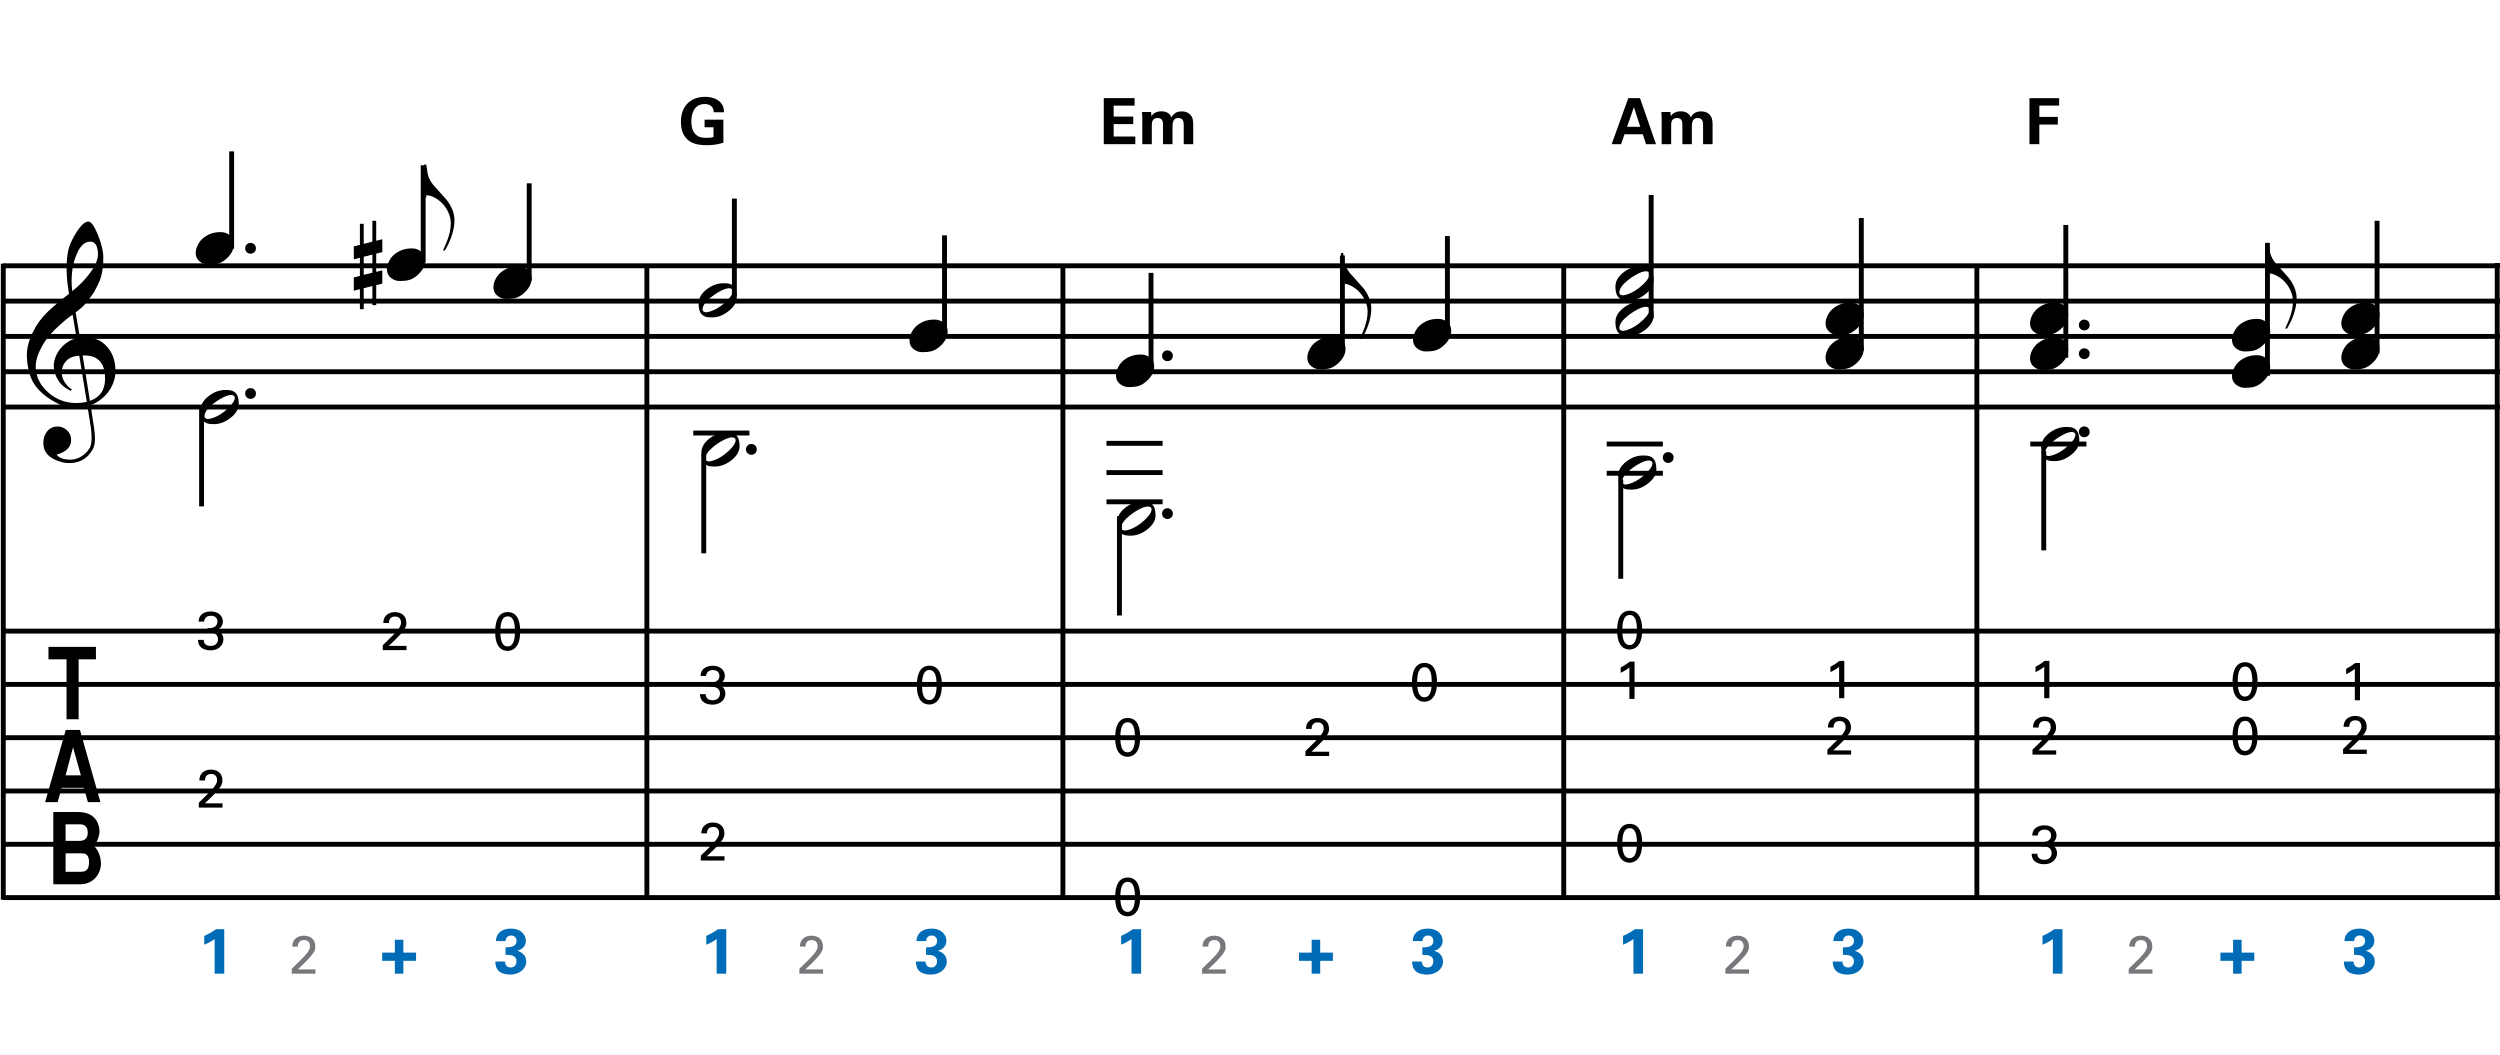 <?xml version="1.0" encoding="utf-8"?>
<!-- Generator: Adobe Illustrator 14.0.0, SVG Export Plug-In . SVG Version: 6.00 Build 43363)  -->
<!DOCTYPE svg PUBLIC "-//W3C//DTD SVG 1.1//EN" "http://www.w3.org/Graphics/SVG/1.1/DTD/svg11.dtd">
<svg version="1.1" id="main" xmlns="http://www.w3.org/2000/svg" xmlns:xlink="http://www.w3.org/1999/xlink" x="0px" y="0px"
	 width="1020.473px" height="430.479px" viewBox="0 0 1020.473 430.479" enable-background="new 0 0 1020.473 430.479"
	 xml:space="preserve">
<g>
	<path d="M92.044,105.922c-1.04,0.866-2.08,1.438-3.12,1.716c-1.04,0.277-2.288,0.416-3.744,0.416c-0.763,0-1.448-0.122-2.054-0.364
		c-0.607-0.243-1.17-0.572-1.69-0.988c-1.04-0.867-1.56-2.028-1.56-3.484c0-1.075,0.32-2.218,0.962-3.432
		c0.641-1.213,1.482-2.192,2.522-2.938c1.04-0.745,2.097-1.282,3.172-1.612c1.074-0.329,2.288-0.494,3.64-0.494
		c0.762,0,1.447,0.122,2.054,0.364c0.606,0.243,1.17,0.572,1.69,0.988c1.04,0.867,1.56,2.028,1.56,3.484
		C95.476,101.9,94.332,104.016,92.044,105.922z"/>
</g>
<g>
	<path d="M104.471,101.352c0,0.624-0.21,1.146-0.632,1.567c-0.421,0.421-0.943,0.631-1.567,0.631c-0.625,0-1.146-0.21-1.567-0.631
		c-0.421-0.421-0.631-0.944-0.631-1.567s0.21-1.146,0.631-1.567c0.421-0.421,0.943-0.632,1.567-0.632
		c0.624,0,1.146,0.21,1.567,0.632C104.26,100.206,104.471,100.728,104.471,101.352z"/>
</g>
<g>
	<path d="M97.46,164.756c0,2.149-1.144,4.108-3.432,5.876c-2.15,1.664-4.368,2.496-6.656,2.496c-0.832,0-1.526-0.043-2.08-0.13
		c-0.555-0.087-1.075-0.286-1.56-0.598c-0.694-0.486-1.179-1.144-1.456-1.976c-0.278-0.832-0.416-1.786-0.416-2.86
		c0-2.218,1.083-4.168,3.25-5.85c2.166-1.681,4.446-2.522,6.838-2.522c0.832,0,1.525,0.043,2.08,0.13
		c0.554,0.087,1.074,0.286,1.56,0.598c0.693,0.486,1.178,1.144,1.456,1.976C97.321,162.728,97.46,163.682,97.46,164.756z
		 M95.848,162.364c0-0.589-0.364-0.953-1.092-1.092c-1.179-0.208-2.93,0.399-5.252,1.82c-0.902,0.555-1.786,1.179-2.652,1.872
		c-1.075,0.867-1.907,1.716-2.496,2.548c-0.59,0.832-0.884,1.629-0.884,2.392c0,0.624,0.416,1.005,1.248,1.144
		c0.797,0,1.811-0.26,3.042-0.78c1.23-0.52,2.452-1.248,3.666-2.184c1.213-0.936,2.253-1.932,3.12-2.99
		C95.415,164.037,95.848,163.127,95.848,162.364z"/>
</g>
<g>
	<path d="M104.471,160.619c0,0.624-0.21,1.146-0.632,1.567c-0.421,0.421-0.943,0.631-1.567,0.631c-0.625,0-1.146-0.21-1.567-0.631
		c-0.421-0.421-0.631-0.944-0.631-1.567s0.21-1.146,0.631-1.567c0.421-0.421,0.943-0.632,1.567-0.632
		c0.624,0,1.146,0.21,1.567,0.632C104.26,159.473,104.471,159.996,104.471,160.619z"/>
</g>
<g>
	<path fill="#006CB7" d="M83.372,382.017c1.69-0.728,3.302-1.638,4.81-2.73h3.354v18.148h-3.926v-14.119
		c-0.754,0.572-2.262,1.508-4.238,2.314V382.017z"/>
</g>
<g>
	<path fill="#77787B" d="M119.081,395.448l3.983-3.917c0.836-0.814,1.672-1.694,2.354-2.618c0.88-1.21,1.122-1.893,1.122-2.707
		c0-0.748-0.264-2.486-2.442-2.486c-2.442,0-2.487,2.09-2.487,2.663h-2.31c0.022-0.749,0.088-2.201,1.408-3.345
		c1.056-0.902,2.333-1.1,3.3-1.1c2.333,0,4.709,1.188,4.709,4.445c0,0.968-0.066,1.716-1.716,3.806
		c-0.44,0.55-2.376,2.553-2.816,2.993l-2.663,2.53h7.239v1.738h-9.682V395.448z"/>
</g>
<g>
	<path d="M156.065,115.776l-2.494,0.632l-0.008,8.133h-1.56l0.002-7.79l-3.533,0.896l-0.005,8.559h-1.56v-8.164l-2.496,0.624v-5.407
		l2.494-0.633l0.002-7.427l-2.483,0.675l-0.013-5.303l2.496-0.624v-8.58h1.56l0.006,8.188l3.523-0.935l0.006-8.502h1.56v8.164
		l2.496-0.624v5.252l-2.496,0.624v7.436l2.496-0.624L156.065,115.776z M152.003,111.333l0.007-7.411l-3.536,0.885l-0.016,7.371
		L152.003,111.333z"/>
	<path d="M170.099,112.581c-1.04,0.866-2.08,1.438-3.12,1.716c-1.04,0.277-2.288,0.416-3.744,0.416
		c-0.763,0-1.448-0.122-2.054-0.364c-0.607-0.243-1.17-0.572-1.69-0.988c-1.04-0.867-1.56-2.028-1.56-3.484
		c0-1.075,0.32-2.218,0.962-3.432c0.641-1.213,1.482-2.192,2.522-2.938c1.04-0.745,2.097-1.282,3.172-1.612
		c1.074-0.329,2.288-0.494,3.64-0.494c0.762,0,1.447,0.122,2.054,0.364c0.606,0.243,1.17,0.572,1.69,0.988
		c1.04,0.867,1.56,2.028,1.56,3.484C173.531,108.559,172.387,110.674,170.099,112.581z"/>
</g>
<g>
	<path d="M185.506,89.907c0,2.183-0.453,4.522-1.357,7.017c-0.624,1.747-1.481,3.525-2.573,5.333h-0.749
		c1.06-2.37,1.731-3.976,2.012-4.818c0.779-2.276,1.169-4.381,1.169-6.315c0-1.216-0.234-2.448-0.702-3.696
		c-0.468-1.247-1.107-2.386-1.918-3.415c-0.905-1.185-2.051-2.199-3.438-3.041c-1.388-0.842-2.706-1.263-3.953-1.263v0.936h-0.842
		V67.171h0.842c0.311,2.215,0.514,3.509,0.608,3.883c0.405,1.622,1.138,3.072,2.199,4.351c1.808,2.028,3.617,4.055,5.426,6.082
		c0.998,1.248,1.793,2.596,2.386,4.046C185.209,86.983,185.506,88.441,185.506,89.907z"/>
</g>
<g>
	<path fill="#006CB7" d="M161.17,392.199h-5.174v-3.354h5.174v-5.252h3.484v5.252h5.174v3.354h-5.174v5.252h-3.484V392.199z"/>
</g>
<g>
	<path d="M213.576,119.901c-1.04,0.866-2.08,1.438-3.12,1.716c-1.04,0.277-2.288,0.416-3.744,0.416
		c-0.763,0-1.448-0.122-2.054-0.364c-0.607-0.243-1.17-0.572-1.69-0.988c-1.04-0.867-1.56-2.028-1.56-3.484
		c0-1.075,0.32-2.218,0.962-3.432c0.641-1.213,1.482-2.192,2.522-2.938c1.04-0.745,2.097-1.282,3.172-1.612
		c1.074-0.329,2.288-0.494,3.64-0.494c0.762,0,1.447,0.122,2.054,0.364c0.606,0.243,1.17,0.572,1.69,0.988
		c1.04,0.867,1.56,2.028,1.56,3.484C217.008,115.879,215.864,117.994,213.576,119.901z"/>
</g>
<g>
	<path fill="#006CB7" d="M206.137,392.495c0.026,0.572,0.182,2.418,2.34,2.418c1.456,0,2.34-1.066,2.34-2.47
		c0-2.678-2.574-2.678-4.472-2.678v-3.042c1.82-0.052,4.498-0.104,4.498-2.704c0-1.43-1.066-2.158-2.236-2.158
		c-1.118,0-2.21,0.754-2.21,2.262h-3.978c0.078-0.806,0.156-1.95,1.066-3.068c1.196-1.456,3.12-2.002,5.044-2.002
		c4.628,0,6.11,2.964,6.11,4.94c0,3.042-2.678,3.874-3.484,4.108c0.572,0.182,1.326,0.416,2.158,1.118
		c1.274,1.066,1.482,2.392,1.482,3.25c0,3.068-2.808,5.356-6.578,5.356c-1.3,0-3.198-0.286-4.368-1.222
		c-1.612-1.326-1.664-3.38-1.664-4.108H206.137z"/>
</g>
<g>
	<path d="M300.76,121.182c0,2.149-1.144,4.108-3.432,5.876c-2.15,1.664-4.368,2.496-6.656,2.496c-0.832,0-1.526-0.043-2.08-0.13
		c-0.555-0.087-1.075-0.286-1.56-0.598c-0.694-0.486-1.179-1.144-1.456-1.976c-0.278-0.832-0.416-1.786-0.416-2.86
		c0-2.218,1.083-4.168,3.25-5.85c2.166-1.681,4.446-2.522,6.838-2.522c0.832,0,1.525,0.043,2.08,0.13
		c0.554,0.087,1.074,0.286,1.56,0.598c0.693,0.486,1.178,1.144,1.456,1.976C300.621,119.154,300.76,120.108,300.76,121.182z
		 M299.148,118.79c0-0.589-0.364-0.953-1.092-1.092c-1.179-0.208-2.93,0.399-5.252,1.82c-0.902,0.555-1.786,1.179-2.652,1.872
		c-1.075,0.867-1.907,1.716-2.496,2.548c-0.59,0.832-0.884,1.629-0.884,2.392c0,0.624,0.416,1.005,1.248,1.144
		c0.797,0,1.811-0.26,3.042-0.78c1.23-0.52,2.452-1.248,3.666-2.184c1.213-0.936,2.253-1.932,3.12-2.99
		C298.714,120.463,299.148,119.553,299.148,118.79z"/>
</g>
<g>
	<path d="M301.894,182.07c0,2.149-1.144,4.108-3.432,5.876c-2.15,1.664-4.368,2.496-6.656,2.496c-0.832,0-1.526-0.043-2.08-0.13
		c-0.555-0.087-1.075-0.286-1.56-0.598c-0.694-0.486-1.179-1.144-1.456-1.976c-0.278-0.832-0.416-1.786-0.416-2.86
		c0-2.218,1.083-4.168,3.25-5.85c2.166-1.681,4.446-2.522,6.838-2.522c0.832,0,1.525,0.043,2.08,0.13
		c0.554,0.087,1.074,0.286,1.56,0.598c0.693,0.486,1.178,1.144,1.456,1.976C301.755,180.042,301.894,180.996,301.894,182.07z
		 M300.282,179.678c0-0.589-0.364-0.953-1.092-1.092c-1.179-0.208-2.93,0.399-5.252,1.82c-0.902,0.555-1.786,1.179-2.652,1.872
		c-1.075,0.867-1.907,1.716-2.496,2.548c-0.59,0.832-0.884,1.629-0.884,2.392c0,0.624,0.416,1.005,1.248,1.144
		c0.797,0,1.811-0.26,3.042-0.78c1.23-0.52,2.452-1.248,3.666-2.184c1.213-0.936,2.253-1.932,3.12-2.99
		C299.848,181.351,300.282,180.44,300.282,179.678z"/>
</g>
<g>
	<path d="M308.904,183.427c0,0.624-0.21,1.146-0.632,1.567c-0.421,0.421-0.943,0.631-1.567,0.631c-0.625,0-1.146-0.21-1.567-0.631
		c-0.421-0.421-0.631-0.944-0.631-1.567s0.21-1.146,0.631-1.567c0.421-0.421,0.943-0.632,1.567-0.632
		c0.624,0,1.146,0.21,1.567,0.632C308.694,182.281,308.904,182.803,308.904,183.427z"/>
</g>
<g>
	<path d="M291.351,45.823c-0.026-0.494-0.052-1.17-0.52-1.898c-0.78-1.248-2.262-1.456-3.146-1.456c-4.576,0-5.486,4.265-5.486,7.15
		c0,1.274,0.182,3.562,1.561,5.044c0.936,1.04,2.184,1.612,4.42,1.612c1.95,0,2.626-0.234,3.068-0.364v-3.952h-3.641v-3.12h7.67
		v9.386c-1.17,0.39-3.094,1.04-6.864,1.04c-4.29,0-6.5-1.04-7.982-2.496c-2.106-2.054-2.496-5.044-2.496-7.021
		c0-6.656,4.16-10.218,9.854-10.218c2.418,0,4.915,0.676,6.396,2.366c1.248,1.43,1.326,2.912,1.352,3.926H291.351z"/>
</g>
<g>
	<path fill="#006CB7" d="M288.292,382.017c1.69-0.728,3.302-1.638,4.81-2.73h3.354v18.148h-3.926v-14.119
		c-0.754,0.572-2.262,1.508-4.238,2.314V382.017z"/>
</g>
<g>
	<path fill="#77787B" d="M326.291,395.448l3.983-3.917c0.836-0.814,1.672-1.694,2.354-2.618c0.88-1.21,1.122-1.893,1.122-2.707
		c0-0.748-0.264-2.486-2.442-2.486c-2.442,0-2.487,2.09-2.487,2.663h-2.31c0.022-0.749,0.088-2.201,1.408-3.345
		c1.056-0.902,2.333-1.1,3.3-1.1c2.333,0,4.709,1.188,4.709,4.445c0,0.968-0.066,1.716-1.716,3.806
		c-0.44,0.55-2.376,2.553-2.816,2.993l-2.663,2.53h7.239v1.738h-9.682V395.448z"/>
</g>
<g>
	<path fill="#006CB7" d="M377.8,392.495c0.026,0.572,0.182,2.418,2.34,2.418c1.456,0,2.34-1.066,2.34-2.47
		c0-2.678-2.574-2.678-4.472-2.678v-3.042c1.82-0.052,4.498-0.104,4.498-2.704c0-1.43-1.066-2.158-2.236-2.158
		c-1.118,0-2.21,0.754-2.21,2.262h-3.978c0.078-0.806,0.156-1.95,1.066-3.068c1.196-1.456,3.12-2.002,5.044-2.002
		c4.628,0,6.11,2.964,6.11,4.94c0,3.042-2.678,3.874-3.484,4.108c0.572,0.182,1.326,0.416,2.158,1.118
		c1.274,1.066,1.482,2.392,1.482,3.25c0,3.068-2.808,5.356-6.578,5.356c-1.3,0-3.198-0.286-4.368-1.222
		c-1.612-1.326-1.664-3.38-1.664-4.108H377.8z"/>
</g>
<g>
	<path d="M383.396,141.625c-1.04,0.866-2.08,1.438-3.12,1.716c-1.04,0.277-2.288,0.416-3.744,0.416
		c-0.763,0-1.448-0.122-2.054-0.364c-0.607-0.243-1.17-0.572-1.69-0.988c-1.04-0.867-1.56-2.028-1.56-3.484
		c0-1.075,0.32-2.218,0.962-3.432c0.641-1.213,1.482-2.192,2.522-2.938c1.04-0.745,2.097-1.282,3.172-1.612
		c1.074-0.329,2.288-0.494,3.64-0.494c0.762,0,1.447,0.122,2.054,0.364c0.606,0.243,1.17,0.572,1.69,0.988
		c1.04,0.867,1.56,2.028,1.56,3.484C386.829,137.603,385.685,139.718,383.396,141.625z"/>
</g>
<g>
	<path d="M467.686,155.887c-1.04,0.866-2.08,1.438-3.12,1.716c-1.04,0.277-2.288,0.416-3.744,0.416
		c-0.763,0-1.448-0.122-2.054-0.364c-0.607-0.243-1.17-0.572-1.69-0.988c-1.04-0.867-1.56-2.028-1.56-3.484
		c0-1.075,0.32-2.218,0.962-3.432c0.641-1.213,1.482-2.192,2.522-2.938c1.04-0.745,2.097-1.282,3.172-1.612
		c1.074-0.329,2.288-0.494,3.64-0.494c0.762,0,1.447,0.122,2.054,0.364c0.606,0.243,1.17,0.572,1.69,0.988
		c1.04,0.867,1.56,2.028,1.56,3.484C471.118,151.865,469.974,153.98,467.686,155.887z"/>
</g>
<g>
	<path d="M478.74,145.224c0,0.624-0.21,1.146-0.632,1.567c-0.421,0.421-0.943,0.631-1.567,0.631c-0.625,0-1.146-0.21-1.567-0.631
		c-0.421-0.421-0.631-0.944-0.631-1.567s0.21-1.146,0.631-1.567c0.421-0.421,0.943-0.632,1.567-0.632
		c0.624,0,1.146,0.21,1.567,0.632C478.53,144.078,478.74,144.601,478.74,145.224z"/>
</g>
<g>
	<path fill="#006CB7" d="M457.625,382.017c1.69-0.728,3.302-1.638,4.81-2.73h3.354v18.148h-3.926v-14.119
		c-0.754,0.572-2.262,1.508-4.238,2.314V382.017z"/>
</g>
<g>
	<path d="M450.549,40.05h12.585v3.068h-8.555v4.472h8.008v3.068h-8.008v5.07h8.84v3.12h-12.871V40.05z"/>
	<path d="M466.279,48.189c0-0.832-0.052-1.638-0.13-2.47h3.718l0.13,1.69c0.416-0.572,1.43-1.976,4.056-1.976
		c3.016,0,3.874,1.846,4.134,2.47c1.092-2.106,2.86-2.444,4.212-2.444c2.652,0,3.718,1.586,4.004,2.106
		c0.702,1.144,0.65,2.73,0.65,3.874v7.41h-3.874v-7.722c0-1.404-0.208-2.964-2.21-2.964c-2.314,0-2.366,2.158-2.366,4.108v6.578
		h-3.875v-7.8c0-1.014-0.026-2.886-2.158-2.886c-2.418,0-2.418,2.08-2.418,2.964v7.722h-3.874V48.189z"/>
</g>
<g>
	<path fill="#77787B" d="M490.668,395.448l3.983-3.917c0.836-0.814,1.672-1.694,2.354-2.618c0.88-1.21,1.122-1.893,1.122-2.707
		c0-0.748-0.264-2.486-2.442-2.486c-2.442,0-2.487,2.09-2.487,2.663h-2.31c0.022-0.749,0.088-2.201,1.408-3.345
		c1.056-0.902,2.333-1.1,3.3-1.1c2.333,0,4.709,1.188,4.709,4.445c0,0.968-0.066,1.716-1.716,3.806
		c-0.44,0.55-2.376,2.553-2.816,2.993l-2.663,2.53h7.239v1.738h-9.682V395.448z"/>
</g>
<g>
	<path d="M471.685,210.279c0,2.149-1.144,4.108-3.432,5.876c-2.15,1.664-4.368,2.496-6.656,2.496c-0.832,0-1.526-0.043-2.08-0.13
		c-0.555-0.087-1.075-0.286-1.56-0.598c-0.694-0.486-1.179-1.144-1.456-1.976c-0.278-0.832-0.416-1.786-0.416-2.86
		c0-2.218,1.083-4.168,3.25-5.85c2.166-1.681,4.446-2.522,6.838-2.522c0.832,0,1.525,0.043,2.08,0.13
		c0.554,0.087,1.074,0.286,1.56,0.598c0.693,0.486,1.178,1.144,1.456,1.976C471.546,208.25,471.685,209.205,471.685,210.279z
		 M470.073,207.887c0-0.589-0.364-0.953-1.092-1.092c-1.179-0.208-2.93,0.399-5.252,1.82c-0.902,0.555-1.786,1.179-2.652,1.872
		c-1.075,0.867-1.907,1.716-2.496,2.548c-0.59,0.832-0.884,1.629-0.884,2.392c0,0.624,0.416,1.005,1.248,1.144
		c0.797,0,1.811-0.26,3.042-0.78c1.23-0.52,2.452-1.248,3.666-2.184c1.213-0.936,2.253-1.932,3.12-2.99
		C469.639,209.56,470.073,208.649,470.073,207.887z"/>
</g>
<g>
	<path d="M478.74,209.651c0,0.624-0.21,1.146-0.632,1.567c-0.421,0.421-0.943,0.631-1.567,0.631c-0.625,0-1.146-0.21-1.567-0.631
		c-0.421-0.421-0.631-0.944-0.631-1.567s0.21-1.146,0.631-1.567c0.421-0.421,0.943-0.632,1.567-0.632
		c0.624,0,1.146,0.21,1.567,0.632C478.53,208.505,478.74,209.028,478.74,209.651z"/>
</g>
<g>
	<path d="M545.804,148.661c-1.04,0.866-2.08,1.438-3.12,1.716c-1.04,0.277-2.288,0.416-3.744,0.416
		c-0.763,0-1.448-0.122-2.054-0.364c-0.607-0.243-1.17-0.572-1.69-0.988c-1.04-0.867-1.56-2.028-1.56-3.484
		c0-1.075,0.32-2.218,0.962-3.432c0.641-1.213,1.482-2.192,2.522-2.938c1.04-0.745,2.097-1.282,3.172-1.612
		c1.074-0.329,2.288-0.494,3.64-0.494c0.762,0,1.447,0.122,2.054,0.364c0.606,0.243,1.17,0.572,1.69,0.988
		c1.04,0.867,1.56,2.028,1.56,3.484C549.236,144.639,548.092,146.754,545.804,148.661z"/>
</g>
<g>
	<path d="M559.745,125.986c0,2.183-0.453,4.522-1.357,7.017c-0.624,1.747-1.481,3.525-2.573,5.333h-0.749
		c1.06-2.37,1.731-3.976,2.012-4.818c0.779-2.276,1.169-4.381,1.169-6.315c0-1.216-0.234-2.448-0.702-3.696
		c-0.468-1.247-1.107-2.386-1.918-3.415c-0.905-1.185-2.051-2.199-3.438-3.041c-1.388-0.842-2.706-1.263-3.953-1.263v0.936h-0.842
		v-13.473h0.842c0.311,2.215,0.514,3.509,0.608,3.883c0.405,1.622,1.138,3.072,2.199,4.351c1.808,2.028,3.617,4.055,5.426,6.082
		c0.998,1.248,1.793,2.596,2.386,4.046C559.448,123.062,559.745,124.521,559.745,125.986z"/>
</g>
<g>
	<path fill="#006CB7" d="M535.409,392.199h-5.174v-3.354h5.174v-5.252h3.484v5.252h5.174v3.354h-5.174v5.252h-3.484V392.199z"/>
</g>
<g>
	<path d="M588.947,141.341c-1.04,0.866-2.08,1.438-3.12,1.716c-1.04,0.277-2.288,0.416-3.744,0.416
		c-0.763,0-1.448-0.122-2.054-0.364c-0.607-0.243-1.17-0.572-1.69-0.988c-1.04-0.867-1.56-2.028-1.56-3.484
		c0-1.075,0.32-2.218,0.962-3.432c0.641-1.213,1.482-2.192,2.522-2.938c1.04-0.745,2.097-1.282,3.172-1.612
		c1.074-0.329,2.288-0.494,3.64-0.494c0.762,0,1.447,0.122,2.054,0.364c0.606,0.243,1.17,0.572,1.69,0.988
		c1.04,0.867,1.56,2.028,1.56,3.484C592.379,137.319,591.235,139.434,588.947,141.341z"/>
</g>
<g>
</g>
<g>
	<path fill="#006CB7" d="M580.376,392.495c0.026,0.572,0.182,2.418,2.34,2.418c1.456,0,2.34-1.066,2.34-2.47
		c0-2.678-2.574-2.678-4.472-2.678v-3.042c1.82-0.052,4.498-0.104,4.498-2.704c0-1.43-1.066-2.158-2.236-2.158
		c-1.118,0-2.21,0.754-2.21,2.262h-3.978c0.078-0.806,0.156-1.95,1.066-3.068c1.196-1.456,3.12-2.002,5.044-2.002
		c4.628,0,6.11,2.964,6.11,4.94c0,3.042-2.678,3.874-3.484,4.108c0.572,0.182,1.326,0.416,2.158,1.118
		c1.274,1.066,1.482,2.392,1.482,3.25c0,3.068-2.808,5.356-6.578,5.356c-1.3,0-3.198-0.286-4.368-1.222
		c-1.612-1.326-1.664-3.38-1.664-4.108H580.376z"/>
</g>
<g>
	<path d="M674.984,114.257c0,2.149-1.144,4.108-3.432,5.876c-2.15,1.664-4.368,2.496-6.656,2.496c-0.832,0-1.526-0.043-2.08-0.13
		c-0.555-0.087-1.075-0.286-1.56-0.598c-0.694-0.486-1.179-1.144-1.456-1.976c-0.278-0.832-0.416-1.786-0.416-2.86
		c0-2.218,1.083-4.168,3.25-5.85c2.166-1.681,4.446-2.522,6.838-2.522c0.832,0,1.525,0.043,2.08,0.13
		c0.554,0.087,1.074,0.286,1.56,0.598c0.693,0.486,1.178,1.144,1.456,1.976C674.845,112.229,674.984,113.183,674.984,114.257z
		 M673.372,111.865c0-0.589-0.364-0.953-1.092-1.092c-1.179-0.208-2.93,0.399-5.252,1.82c-0.902,0.555-1.786,1.179-2.652,1.872
		c-1.075,0.867-1.907,1.716-2.496,2.548c-0.59,0.832-0.884,1.629-0.884,2.392c0,0.624,0.416,1.005,1.248,1.144
		c0.797,0,1.811-0.26,3.042-0.78c1.23-0.52,2.452-1.248,3.666-2.184c1.213-0.936,2.253-1.932,3.12-2.99
		C672.938,113.538,673.372,112.627,673.372,111.865z"/>
</g>
<g>
	<path d="M674.984,128.755c0,2.149-1.144,4.108-3.432,5.876c-2.15,1.664-4.368,2.496-6.656,2.496c-0.832,0-1.526-0.043-2.08-0.13
		c-0.555-0.087-1.075-0.286-1.56-0.598c-0.694-0.486-1.179-1.144-1.456-1.976c-0.278-0.832-0.416-1.786-0.416-2.86
		c0-2.218,1.083-4.168,3.25-5.85c2.166-1.681,4.446-2.522,6.838-2.522c0.832,0,1.525,0.043,2.08,0.13
		c0.554,0.087,1.074,0.286,1.56,0.598c0.693,0.486,1.178,1.144,1.456,1.976C674.845,126.727,674.984,127.681,674.984,128.755z
		 M673.372,126.363c0-0.589-0.364-0.953-1.092-1.092c-1.179-0.208-2.93,0.399-5.252,1.82c-0.902,0.555-1.786,1.179-2.652,1.872
		c-1.075,0.867-1.907,1.716-2.496,2.548c-0.59,0.832-0.884,1.629-0.884,2.392c0,0.624,0.416,1.005,1.248,1.144
		c0.797,0,1.811-0.26,3.042-0.78c1.23-0.52,2.452-1.248,3.666-2.184c1.213-0.936,2.253-1.932,3.12-2.99
		C672.938,128.036,673.372,127.126,673.372,126.363z"/>
</g>
<g>
	<path d="M676.118,191.492c0,2.149-1.144,4.108-3.432,5.876c-2.15,1.664-4.368,2.496-6.656,2.496c-0.832,0-1.526-0.043-2.08-0.13
		c-0.555-0.087-1.075-0.286-1.56-0.598c-0.694-0.486-1.179-1.144-1.456-1.976c-0.278-0.832-0.416-1.786-0.416-2.86
		c0-2.218,1.083-4.168,3.25-5.85c2.166-1.681,4.446-2.522,6.838-2.522c0.832,0,1.525,0.043,2.08,0.13
		c0.554,0.087,1.074,0.286,1.56,0.598c0.693,0.486,1.178,1.144,1.456,1.976C675.979,189.464,676.118,190.418,676.118,191.492z
		 M674.505,189.1c0-0.589-0.364-0.953-1.092-1.092c-1.179-0.208-2.93,0.399-5.252,1.82c-0.902,0.555-1.786,1.179-2.652,1.872
		c-1.075,0.867-1.907,1.716-2.496,2.548c-0.59,0.832-0.884,1.629-0.884,2.392c0,0.624,0.416,1.005,1.248,1.144
		c0.797,0,1.811-0.26,3.042-0.78c1.23-0.52,2.452-1.248,3.666-2.184c1.213-0.936,2.253-1.932,3.12-2.99
		C674.072,190.773,674.505,189.863,674.505,189.1z"/>
</g>
<g>
	<path d="M683.143,186.758c0,0.624-0.21,1.146-0.632,1.567c-0.421,0.421-0.943,0.631-1.567,0.631c-0.625,0-1.146-0.21-1.567-0.631
		c-0.421-0.421-0.631-0.944-0.631-1.567s0.21-1.146,0.631-1.567c0.421-0.421,0.943-0.632,1.567-0.632
		c0.624,0,1.146,0.21,1.567,0.632C682.932,185.612,683.143,186.135,683.143,186.758z"/>
</g>
<g>
	<path fill="#006CB7" d="M662.515,382.017c1.69-0.728,3.302-1.638,4.81-2.73h3.354v18.148h-3.926v-14.119
		c-0.754,0.572-2.262,1.508-4.238,2.314V382.017z"/>
</g>
<g>
	<path d="M669.434,40.05l6.526,18.799h-4.056l-1.352-4.056h-7.436l-1.404,4.056h-3.848l6.786-18.799H669.434z M669.539,51.751
		l-2.601-8.008l-2.782,8.008H669.539z"/>
	<path d="M678.273,48.189c0-0.832-0.052-1.638-0.13-2.47h3.718l0.13,1.69c0.416-0.572,1.43-1.976,4.056-1.976
		c3.016,0,3.874,1.846,4.134,2.47c1.092-2.106,2.86-2.444,4.212-2.444c2.652,0,3.718,1.586,4.004,2.106
		c0.702,1.144,0.65,2.73,0.65,3.874v7.41h-3.874v-7.722c0-1.404-0.208-2.964-2.21-2.964c-2.314,0-2.366,2.158-2.366,4.108v6.578
		h-3.875v-7.8c0-1.014-0.026-2.886-2.158-2.886c-2.418,0-2.418,2.08-2.418,2.964v7.722h-3.874V48.189z"/>
</g>
<g>
	<path fill="#77787B" d="M704.276,395.448l3.983-3.917c0.836-0.814,1.672-1.694,2.354-2.618c0.88-1.21,1.122-1.893,1.122-2.707
		c0-0.748-0.264-2.486-2.442-2.486c-2.442,0-2.487,2.09-2.487,2.663h-2.31c0.022-0.749,0.088-2.201,1.408-3.345
		c1.056-0.902,2.333-1.1,3.3-1.1c2.333,0,4.709,1.188,4.709,4.445c0,0.968-0.066,1.716-1.716,3.806
		c-0.44,0.55-2.376,2.553-2.816,2.993l-2.663,2.53h7.239v1.738h-9.682V395.448z"/>
</g>
<g>
	<path fill="#006CB7" d="M752.054,392.495c0.026,0.572,0.182,2.418,2.34,2.418c1.456,0,2.34-1.066,2.34-2.47
		c0-2.678-2.574-2.678-4.472-2.678v-3.042c1.82-0.052,4.498-0.104,4.498-2.704c0-1.43-1.066-2.158-2.236-2.158
		c-1.118,0-2.21,0.754-2.21,2.262h-3.978c0.078-0.806,0.156-1.95,1.066-3.068c1.196-1.456,3.12-2.002,5.044-2.002
		c4.628,0,6.11,2.964,6.11,4.94c0,3.042-2.678,3.874-3.484,4.108c0.572,0.182,1.326,0.416,2.158,1.118
		c1.274,1.066,1.482,2.392,1.482,3.25c0,3.068-2.808,5.356-6.578,5.356c-1.3,0-3.198-0.286-4.368-1.222
		c-1.612-1.326-1.664-3.38-1.664-4.108H752.054z"/>
</g>
<g>
	<path d="M757.335,148.661c-1.04,0.866-2.08,1.438-3.12,1.716c-1.04,0.277-2.288,0.416-3.744,0.416
		c-0.763,0-1.448-0.122-2.054-0.364c-0.607-0.243-1.17-0.572-1.69-0.988c-1.04-0.867-1.56-2.028-1.56-3.484
		c0-1.075,0.32-2.218,0.962-3.432c0.641-1.213,1.482-2.192,2.522-2.938c1.04-0.745,2.097-1.282,3.172-1.612
		c1.074-0.329,2.288-0.494,3.64-0.494c0.762,0,1.447,0.122,2.054,0.364c0.606,0.243,1.17,0.572,1.69,0.988
		c1.04,0.867,1.56,2.028,1.56,3.484C760.768,144.639,759.624,146.754,757.335,148.661z"/>
</g>
<g>
	<path d="M757.335,134.683c-1.04,0.866-2.08,1.438-3.12,1.716c-1.04,0.277-2.288,0.416-3.744,0.416
		c-0.763,0-1.448-0.122-2.054-0.364c-0.607-0.243-1.17-0.572-1.69-0.988c-1.04-0.867-1.56-2.028-1.56-3.484
		c0-1.075,0.32-2.218,0.962-3.432c0.641-1.213,1.482-2.192,2.522-2.938c1.04-0.745,2.097-1.282,3.172-1.612
		c1.074-0.329,2.288-0.494,3.64-0.494c0.762,0,1.447,0.122,2.054,0.364c0.606,0.243,1.17,0.572,1.69,0.988
		c1.04,0.867,1.56,2.028,1.56,3.484C760.768,130.661,759.624,132.776,757.335,134.683z"/>
</g>
<g>
	<path d="M852.979,132.664c0,0.624-0.21,1.146-0.632,1.567c-0.421,0.421-0.943,0.631-1.567,0.631c-0.625,0-1.146-0.21-1.567-0.631
		c-0.421-0.421-0.631-0.944-0.631-1.567s0.21-1.146,0.631-1.567c0.421-0.421,0.943-0.632,1.567-0.632
		c0.624,0,1.146,0.21,1.567,0.632C852.768,131.518,852.979,132.04,852.979,132.664z"/>
</g>
<g>
	<path d="M840.805,148.944c-1.04,0.866-2.08,1.438-3.12,1.716c-1.04,0.277-2.288,0.416-3.744,0.416
		c-0.763,0-1.448-0.122-2.054-0.364c-0.607-0.243-1.17-0.572-1.69-0.988c-1.04-0.867-1.56-2.028-1.56-3.484
		c0-1.075,0.32-2.218,0.962-3.432c0.641-1.213,1.482-2.192,2.522-2.938c1.04-0.745,2.097-1.282,3.172-1.612
		c1.074-0.329,2.288-0.494,3.64-0.494c0.762,0,1.447,0.122,2.054,0.364c0.606,0.243,1.17,0.572,1.69,0.988
		c1.04,0.867,1.56,2.028,1.56,3.484C844.237,144.922,843.093,147.038,840.805,148.944z"/>
</g>
<g>
	<path d="M852.979,144.374c0,0.624-0.21,1.146-0.632,1.567c-0.421,0.421-0.943,0.631-1.567,0.631c-0.625,0-1.146-0.21-1.567-0.631
		c-0.421-0.421-0.631-0.944-0.631-1.567s0.21-1.146,0.631-1.567c0.421-0.421,0.943-0.632,1.567-0.632
		c0.624,0,1.146,0.21,1.567,0.632C852.768,143.228,852.979,143.75,852.979,144.374z"/>
</g>
<g>
	<path d="M848.772,179.853c0,2.149-1.144,4.108-3.432,5.876c-2.15,1.664-4.368,2.496-6.656,2.496c-0.832,0-1.526-0.043-2.08-0.13
		c-0.555-0.087-1.075-0.286-1.56-0.598c-0.694-0.486-1.179-1.144-1.456-1.976c-0.278-0.832-0.416-1.786-0.416-2.86
		c0-2.218,1.083-4.168,3.25-5.85c2.166-1.681,4.446-2.522,6.838-2.522c0.832,0,1.525,0.043,2.08,0.13
		c0.554,0.087,1.074,0.286,1.56,0.598c0.693,0.486,1.178,1.144,1.456,1.976C848.633,177.824,848.772,178.778,848.772,179.853z
		 M847.16,177.46c0-0.589-0.364-0.953-1.092-1.092c-1.179-0.208-2.93,0.399-5.252,1.82c-0.902,0.555-1.786,1.179-2.652,1.872
		c-1.075,0.867-1.907,1.716-2.496,2.548c-0.59,0.832-0.884,1.629-0.884,2.392c0,0.624,0.416,1.005,1.248,1.144
		c0.797,0,1.811-0.26,3.042-0.78c1.23-0.52,2.452-1.248,3.666-2.184c1.213-0.936,2.253-1.932,3.12-2.99
		C846.727,179.133,847.16,178.223,847.16,177.46z"/>
</g>
<g>
	<path d="M852.979,176.268c0,0.624-0.21,1.146-0.632,1.567c-0.421,0.421-0.943,0.631-1.567,0.631c-0.625,0-1.146-0.21-1.567-0.631
		c-0.421-0.421-0.631-0.944-0.631-1.567s0.21-1.146,0.631-1.567c0.421-0.421,0.943-0.632,1.567-0.632
		c0.624,0,1.146,0.21,1.567,0.632C852.768,175.122,852.979,175.645,852.979,176.268z"/>
</g>
<g>
	<path d="M828.404,40.077h12.117v3.016h-8.086v4.628h7.54v3.12h-7.54v8.008h-4.03V40.077z"/>
</g>
<g>
	<path fill="#006CB7" d="M833.722,382.017c1.69-0.728,3.302-1.638,4.81-2.73h3.354v18.148h-3.926v-14.119
		c-0.754,0.572-2.262,1.508-4.238,2.314V382.017z"/>
</g>
<g>
	<path fill="#77787B" d="M868.929,395.448l3.983-3.917c0.836-0.814,1.672-1.694,2.354-2.618c0.88-1.21,1.122-1.893,1.122-2.707
		c0-0.748-0.264-2.486-2.442-2.486c-2.442,0-2.487,2.09-2.487,2.663h-2.31c0.022-0.749,0.088-2.201,1.408-3.345
		c1.056-0.902,2.333-1.1,3.3-1.1c2.333,0,4.709,1.188,4.709,4.445c0,0.968-0.066,1.716-1.716,3.806
		c-0.44,0.55-2.376,2.553-2.816,2.993l-2.663,2.53h7.239v1.738h-9.682V395.448z"/>
</g>
<g>
	<path fill="#006CB7" d="M911.52,392.199h-5.174v-3.354h5.174v-5.252h3.484v5.252h5.174v3.354h-5.174v5.252h-3.484V392.199z"/>
</g>
<g>
	<path d="M923.237,141.341c-1.04,0.866-2.08,1.438-3.12,1.716c-1.04,0.277-2.288,0.416-3.744,0.416
		c-0.763,0-1.448-0.122-2.054-0.364c-0.607-0.243-1.17-0.572-1.69-0.988c-1.04-0.867-1.56-2.028-1.56-3.484
		c0-1.075,0.32-2.218,0.962-3.432c0.641-1.213,1.482-2.192,2.522-2.938c1.04-0.745,2.097-1.282,3.172-1.612
		c1.074-0.329,2.288-0.494,3.64-0.494c0.762,0,1.447,0.122,2.054,0.364c0.606,0.243,1.17,0.572,1.69,0.988
		c1.04,0.867,1.56,2.028,1.56,3.484C926.669,137.319,925.525,139.434,923.237,141.341z"/>
</g>
<g>
	<path d="M967.861,148.661c-1.04,0.866-2.08,1.438-3.12,1.716c-1.04,0.277-2.288,0.416-3.744,0.416
		c-0.763,0-1.448-0.122-2.054-0.364c-0.607-0.243-1.17-0.572-1.69-0.988c-1.04-0.867-1.56-2.028-1.56-3.484
		c0-1.075,0.32-2.218,0.962-3.432c0.641-1.213,1.482-2.192,2.522-2.938c1.04-0.745,2.097-1.282,3.172-1.612
		c1.074-0.329,2.288-0.494,3.64-0.494c0.762,0,1.447,0.122,2.054,0.364c0.606,0.243,1.17,0.572,1.69,0.988
		c1.04,0.867,1.56,2.028,1.56,3.484C971.293,144.639,970.149,146.754,967.861,148.661z"/>
</g>
<g>
	<path d="M967.861,134.683c-1.04,0.866-2.08,1.438-3.12,1.716c-1.04,0.277-2.288,0.416-3.744,0.416
		c-0.763,0-1.448-0.122-2.054-0.364c-0.607-0.243-1.17-0.572-1.69-0.988c-1.04-0.867-1.56-2.028-1.56-3.484
		c0-1.075,0.32-2.218,0.962-3.432c0.641-1.213,1.482-2.192,2.522-2.938c1.04-0.745,2.097-1.282,3.172-1.612
		c1.074-0.329,2.288-0.494,3.64-0.494c0.762,0,1.447,0.122,2.054,0.364c0.606,0.243,1.17,0.572,1.69,0.988
		c1.04,0.867,1.56,2.028,1.56,3.484C971.293,130.661,970.149,132.776,967.861,134.683z"/>
</g>
<g>
	<path fill="#006CB7" d="M960.689,392.495c0.026,0.572,0.182,2.418,2.34,2.418c1.456,0,2.34-1.066,2.34-2.47
		c0-2.678-2.574-2.678-4.472-2.678v-3.042c1.82-0.052,4.498-0.104,4.498-2.704c0-1.43-1.066-2.158-2.236-2.158
		c-1.118,0-2.21,0.754-2.21,2.262h-3.978c0.078-0.806,0.156-1.95,1.066-3.068c1.196-1.456,3.12-2.002,5.044-2.002
		c4.628,0,6.11,2.964,6.11,4.94c0,3.042-2.678,3.874-3.484,4.108c0.572,0.182,1.326,0.416,2.158,1.118
		c1.274,1.066,1.482,2.392,1.482,3.25c0,3.068-2.808,5.356-6.578,5.356c-1.3,0-3.198-0.286-4.368-1.222
		c-1.612-1.326-1.664-3.38-1.664-4.108H960.689z"/>
</g>
<g>
	<path d="M81.154,327.655l3.983-3.917c0.836-0.814,1.672-1.694,2.354-2.618c0.88-1.21,1.122-1.893,1.122-2.707
		c0-0.748-0.264-2.486-2.442-2.486c-2.442,0-2.487,2.09-2.487,2.663h-2.31c0.022-0.749,0.088-2.201,1.408-3.345
		c1.056-0.902,2.333-1.1,3.3-1.1c2.333,0,4.709,1.188,4.709,4.445c0,0.968-0.066,1.716-1.716,3.806
		c-0.44,0.55-2.376,2.553-2.816,2.993l-2.663,2.53h7.239v1.738h-9.682V327.655z"/>
</g>
<g>
	<path d="M83.157,261.181c-0.022,1.452,0.924,2.486,2.794,2.486c2.134,0,3.037-1.364,3.037-2.707c0-1.606-1.079-2.442-2.201-2.684
		c-0.792-0.154-1.342-0.132-2.112-0.11v-1.782c1.519,0.132,4.071-0.176,4.071-2.64c0-1.716-1.166-2.398-2.685-2.398
		c-1.144,0-2.574,0.506-2.772,2.398h-2.222c0.132-3.785,3.697-4.159,4.929-4.159c3.322,0,4.973,2.002,4.973,4.115
		c0,1.254-0.682,3.058-3.036,3.586c3.256,0.462,3.256,3.388,3.256,3.696c0,2.134-1.738,4.489-5.281,4.489
		c-1.606,0-3.212-0.462-4.181-1.584c-0.858-0.968-0.88-2.068-0.902-2.707H83.157z"/>
</g>
<g>
	<path d="M207.229,249.846c4.555,0,5.105,4.885,5.105,7.745c0,3.608-0.726,5.633-2.112,6.931c-1.078,1.012-2.354,1.166-3.037,1.166
		c-2.024,0-3.411-1.188-4.07-2.53c-0.506-1.012-0.99-2.486-0.99-5.215C202.125,255.677,202.389,249.846,207.229,249.846z
		 M207.207,263.862c2.552,0,2.993-3.345,2.993-6.073c0-3.652-0.638-6.183-2.949-6.183c-2.662,0-3.014,3.499-3.014,6.227
		C204.237,261.222,204.897,263.862,207.207,263.862z"/>
</g>
<g>
	<path d="M286.06,349.261l3.983-3.917c0.836-0.814,1.672-1.694,2.354-2.618c0.88-1.21,1.122-1.893,1.122-2.707
		c0-0.748-0.264-2.486-2.442-2.486c-2.442,0-2.487,2.09-2.487,2.663h-2.31c0.022-0.749,0.088-2.201,1.408-3.345
		c1.056-0.902,2.333-1.1,3.3-1.1c2.333,0,4.709,1.188,4.709,4.445c0,0.968-0.066,1.716-1.716,3.806
		c-0.44,0.55-2.376,2.553-2.816,2.993l-2.663,2.53h7.239v1.738h-9.682V349.261z"/>
</g>
<g>
	<path d="M288.062,283.35c-0.022,1.452,0.924,2.486,2.794,2.486c2.134,0,3.037-1.364,3.037-2.707c0-1.606-1.079-2.442-2.201-2.684
		c-0.792-0.154-1.342-0.132-2.112-0.11v-1.782c1.519,0.132,4.071-0.176,4.071-2.64c0-1.716-1.166-2.398-2.685-2.398
		c-1.144,0-2.574,0.506-2.772,2.398h-2.222c0.132-3.785,3.697-4.159,4.929-4.159c3.322,0,4.973,2.002,4.973,4.115
		c0,1.254-0.682,3.058-3.036,3.586c3.256,0.462,3.256,3.388,3.256,3.696c0,2.134-1.738,4.489-5.281,4.489
		c-1.606,0-3.212-0.462-4.181-1.584c-0.858-0.968-0.88-2.068-0.902-2.707H288.062z"/>
</g>
<g>
	<path d="M460.299,293.064c4.555,0,5.105,4.885,5.105,7.745c0,3.608-0.726,5.633-2.112,6.931c-1.078,1.012-2.354,1.166-3.037,1.166
		c-2.024,0-3.411-1.188-4.07-2.53c-0.506-1.012-0.99-2.486-0.99-5.215C455.195,298.895,455.459,293.064,460.299,293.064z
		 M460.277,307.08c2.552,0,2.993-3.345,2.993-6.073c0-3.652-0.638-6.183-2.949-6.183c-2.662,0-3.014,3.499-3.014,6.227
		C457.307,304.439,457.967,307.08,460.277,307.08z"/>
</g>
<g>
	<path d="M460.299,358.196c4.555,0,5.105,4.885,5.105,7.745c0,3.608-0.726,5.633-2.112,6.931c-1.078,1.012-2.354,1.166-3.037,1.166
		c-2.024,0-3.411-1.188-4.07-2.53c-0.506-1.012-0.99-2.486-0.99-5.215C455.195,364.027,455.459,358.196,460.299,358.196z
		 M460.277,372.212c2.552,0,2.993-3.345,2.993-6.073c0-3.652-0.638-6.183-2.949-6.183c-2.662,0-3.014,3.499-3.014,6.227
		C457.307,369.572,457.967,372.212,460.277,372.212z"/>
</g>
<g>
	<path d="M581.452,270.598c4.555,0,5.105,4.885,5.105,7.745c0,3.608-0.726,5.633-2.112,6.931c-1.078,1.012-2.354,1.166-3.037,1.166
		c-2.024,0-3.411-1.188-4.07-2.53c-0.506-1.012-0.99-2.486-0.99-5.215C576.347,276.429,576.611,270.598,581.452,270.598z
		 M581.43,284.614c2.552,0,2.993-3.345,2.993-6.073c0-3.652-0.638-6.183-2.949-6.183c-2.662,0-3.014,3.499-3.014,6.227
		C578.459,281.974,579.12,284.614,581.43,284.614z"/>
</g>
<g>
	<path d="M665.205,336.296c4.555,0,5.105,4.885,5.105,7.745c0,3.608-0.726,5.633-2.112,6.931c-1.078,1.012-2.354,1.166-3.037,1.166
		c-2.024,0-3.411-1.188-4.07-2.53c-0.506-1.012-0.99-2.486-0.99-5.215C660.1,342.126,660.364,336.296,665.205,336.296z
		 M665.183,350.312c2.552,0,2.993-3.345,2.993-6.073c0-3.652-0.638-6.183-2.949-6.183c-2.662,0-3.014,3.499-3.014,6.227
		C662.212,347.671,662.873,350.312,665.183,350.312z"/>
</g>
<g>
	<path d="M665.095,272.454c-0.946,0.792-2.464,1.694-3.542,2.2v-2.2c1.43-0.749,2.838-1.672,3.696-2.398h1.958v15.226h-2.112
		V272.454z"/>
</g>
<g>
	<path d="M665.205,249.279c4.555,0,5.105,4.885,5.105,7.745c0,3.608-0.726,5.633-2.112,6.931c-1.078,1.012-2.354,1.166-3.037,1.166
		c-2.024,0-3.411-1.188-4.07-2.53c-0.506-1.012-0.99-2.486-0.99-5.215C660.1,255.11,660.364,249.279,665.205,249.279z
		 M665.183,263.295c2.552,0,2.993-3.345,2.993-6.073c0-3.652-0.638-6.183-2.949-6.183c-2.662,0-3.014,3.499-3.014,6.227
		C662.212,260.655,662.873,263.295,665.183,263.295z"/>
</g>
<g>
	<path d="M750.705,272.17c-0.946,0.792-2.464,1.694-3.542,2.2v-2.2c1.43-0.749,2.838-1.672,3.696-2.398h1.958v15.226h-2.112V272.17z
		"/>
</g>
<g>
	<path d="M745.908,306.029l3.983-3.917c0.836-0.814,1.672-1.694,2.354-2.618c0.88-1.21,1.122-1.893,1.122-2.707
		c0-0.748-0.264-2.486-2.442-2.486c-2.442,0-2.487,2.09-2.487,2.663h-2.31c0.022-0.749,0.088-2.201,1.408-3.345
		c1.056-0.902,2.333-1.1,3.3-1.1c2.333,0,4.709,1.188,4.709,4.445c0,0.968-0.066,1.716-1.716,3.806
		c-0.44,0.55-2.376,2.553-2.816,2.993l-2.663,2.53h7.239v1.738h-9.682V306.029z"/>
</g>
<g>
	<path d="M831.633,348.481c-0.022,1.452,0.924,2.486,2.794,2.486c2.134,0,3.037-1.364,3.037-2.707c0-1.606-1.079-2.442-2.201-2.684
		c-0.792-0.154-1.342-0.132-2.112-0.11v-1.782c1.519,0.132,4.071-0.176,4.071-2.64c0-1.716-1.166-2.398-2.685-2.398
		c-1.144,0-2.574,0.506-2.772,2.398h-2.222c0.132-3.785,3.697-4.159,4.929-4.159c3.322,0,4.973,2.002,4.973,4.115
		c0,1.254-0.682,3.058-3.036,3.586c3.256,0.462,3.256,3.388,3.256,3.696c0,2.134-1.738,4.489-5.281,4.489
		c-1.606,0-3.212-0.462-4.181-1.584c-0.858-0.968-0.88-2.068-0.902-2.707H831.633z"/>
</g>
<g>
	<path d="M829.631,306.029l3.983-3.917c0.836-0.814,1.672-1.694,2.354-2.618c0.88-1.21,1.122-1.893,1.122-2.707
		c0-0.748-0.264-2.486-2.442-2.486c-2.442,0-2.487,2.09-2.487,2.663h-2.31c0.022-0.749,0.088-2.201,1.408-3.345
		c1.056-0.902,2.333-1.1,3.3-1.1c2.333,0,4.709,1.188,4.709,4.445c0,0.968-0.066,1.716-1.716,3.806
		c-0.44,0.55-2.376,2.553-2.816,2.993l-2.663,2.53h7.239v1.738h-9.682V306.029z"/>
</g>
<g>
	<path d="M834.428,272.17c-0.946,0.792-2.464,1.694-3.542,2.2v-2.2c1.43-0.749,2.838-1.672,3.696-2.398h1.958v15.226h-2.112V272.17z
		"/>
</g>
<g>
	<path d="M916.403,292.497c4.555,0,5.105,4.885,5.105,7.745c0,3.608-0.726,5.633-2.112,6.931c-1.078,1.012-2.354,1.166-3.037,1.166
		c-2.024,0-3.411-1.188-4.07-2.53c-0.506-1.012-0.99-2.486-0.99-5.215C911.298,298.328,911.562,292.497,916.403,292.497z
		 M916.381,306.513c2.552,0,2.993-3.345,2.993-6.073c0-3.652-0.638-6.183-2.949-6.183c-2.662,0-3.014,3.499-3.014,6.227
		C913.411,303.873,914.071,306.513,916.381,306.513z"/>
</g>
<g>
	<path d="M916.403,270.314c4.555,0,5.105,4.885,5.105,7.745c0,3.608-0.726,5.633-2.112,6.931c-1.078,1.012-2.354,1.166-3.037,1.166
		c-2.024,0-3.411-1.188-4.07-2.53c-0.506-1.012-0.99-2.486-0.99-5.215C911.298,276.145,911.562,270.314,916.403,270.314z
		 M916.381,284.331c2.552,0,2.993-3.345,2.993-6.073c0-3.652-0.638-6.183-2.949-6.183c-2.662,0-3.014,3.499-3.014,6.227
		C913.411,281.69,914.071,284.331,916.381,284.331z"/>
</g>
<g>
	<path d="M956.419,305.745l3.983-3.917c0.836-0.814,1.672-1.694,2.354-2.618c0.88-1.21,1.122-1.893,1.122-2.707
		c0-0.748-0.264-2.486-2.442-2.486c-2.442,0-2.487,2.09-2.487,2.663h-2.31c0.022-0.749,0.088-2.201,1.408-3.345
		c1.056-0.902,2.333-1.1,3.3-1.1c2.333,0,4.709,1.188,4.709,4.445c0,0.968-0.066,1.716-1.716,3.806
		c-0.44,0.55-2.376,2.553-2.816,2.993l-2.663,2.53h7.239v1.738h-9.682V305.745z"/>
</g>
<line fill="none" stroke="#000000" stroke-width="2" x1="1020.473" y1="366.386" x2="1.168" y2="366.386"/>
<line fill="none" stroke="#000000" stroke-width="2" x1="1020.473" y1="344.628" x2="1.168" y2="344.628"/>
<line fill="none" stroke="#000000" stroke-width="2" x1="1020.473" y1="322.874" x2="1.168" y2="322.874"/>
<line fill="none" stroke="#000000" stroke-width="2" x1="1020.473" y1="301.119" x2="1.168" y2="301.119"/>
<line fill="none" stroke="#000000" stroke-width="2" x1="1020.473" y1="279.364" x2="1.168" y2="279.364"/>
<line fill="none" stroke="#000000" stroke-width="2" x1="1020.473" y1="257.609" x2="1.168" y2="257.609"/>
<line fill="none" stroke="#000000" stroke-width="2" x1="806.937" y1="108.385" x2="806.937" y2="366.474"/>
<line fill="none" stroke="#000000" stroke-width="2" x1="638.301" y1="108.385" x2="638.301" y2="366.474"/>
<line fill="none" stroke="#000000" stroke-width="2" x1="433.868" y1="108.385" x2="433.868" y2="366.474"/>
<line fill="none" stroke="#000000" stroke-width="2" x1="264.046" y1="108.385" x2="264.046" y2="366.474"/>
<line fill="none" stroke="#000000" stroke-width="2" x1="1020.473" y1="166.147" x2="1.168" y2="166.147"/>
<line fill="none" stroke="#000000" stroke-width="2" x1="1020.473" y1="151.734" x2="1.168" y2="151.734"/>
<line fill="none" stroke="#000000" stroke-width="2" x1="1020.473" y1="137.321" x2="1.168" y2="137.321"/>
<line fill="none" stroke="#000000" stroke-width="2" x1="1020.473" y1="122.908" x2="1.168" y2="122.908"/>
<line fill="none" stroke="#000000" stroke-width="2" x1="1020.473" y1="108.496" x2="1.168" y2="108.496"/>
<line fill="none" stroke="#000000" stroke-width="2" x1="94.552" y1="61.786" x2="94.552" y2="101.533"/>
<line fill="none" stroke="#000000" stroke-width="2" x1="172.738" y1="67.455" x2="172.738" y2="107.202"/>
<line fill="none" stroke="#000000" stroke-width="2" x1="216.011" y1="74.824" x2="216.011" y2="114.57"/>
<line fill="none" stroke="#000000" stroke-width="2" x1="299.764" y1="81.06" x2="299.764" y2="120.807"/>
<line fill="none" stroke="#000000" stroke-width="2" x1="385.547" y1="96.083" x2="385.547" y2="135.83"/>
<line fill="none" stroke="#000000" stroke-width="2" x1="469.837" y1="111.388" x2="469.837" y2="151.135"/>
<line fill="none" stroke="#000000" stroke-width="2" x1="547.956" y1="104.301" x2="547.956" y2="144.047"/>
<line fill="none" stroke="#000000" stroke-width="2" x1="590.816" y1="96.365" x2="590.816" y2="136.111"/>
<line fill="none" stroke="#000000" stroke-width="2" x1="673.986" y1="79.593" x2="673.986" y2="129.874"/>
<line fill="none" stroke="#000000" stroke-width="2" x1="759.77" y1="88.991" x2="759.77" y2="143.195"/>
<line fill="none" stroke="#000000" stroke-width="2" x1="843.239" y1="91.826" x2="843.239" y2="146.03"/>
<line fill="none" stroke="#000000" stroke-width="2" x1="970.295" y1="90.126" x2="970.295" y2="144.33"/>
<line fill="none" stroke="#000000" stroke-width="2" x1="925.545" y1="99.194" x2="925.545" y2="153.398"/>
<line fill="none" stroke="#000000" stroke-width="2" x1="82.285" y1="166.952" x2="82.285" y2="206.698"/>
<line fill="none" stroke="#000000" stroke-width="2" x1="282.99" y1="176.757" x2="305.908" y2="176.757"/>
<line fill="none" stroke="#000000" stroke-width="2" x1="451.646" y1="180.962" x2="474.564" y2="180.962"/>
<line fill="none" stroke="#000000" stroke-width="2" x1="451.646" y1="192.899" x2="474.564" y2="192.899"/>
<line fill="none" stroke="#000000" stroke-width="2" x1="655.845" y1="181.246" x2="678.763" y2="181.246"/>
<line fill="none" stroke="#000000" stroke-width="2" x1="828.733" y1="181.246" x2="851.651" y2="181.246"/>
<line fill="none" stroke="#000000" stroke-width="2" x1="655.845" y1="193.183" x2="678.763" y2="193.183"/>
<line fill="none" stroke="#000000" stroke-width="2" x1="451.646" y1="204.836" x2="474.564" y2="204.836"/>
<line fill="none" stroke="#000000" stroke-width="2" x1="287.264" y1="185.336" x2="287.264" y2="225.861"/>
<line fill="none" stroke="#000000" stroke-width="2" x1="456.939" y1="210.704" x2="456.939" y2="251.229"/>
<line fill="none" stroke="#000000" stroke-width="2" x1="661.574" y1="195.723" x2="661.574" y2="236.248"/>
<line fill="none" stroke="#000000" stroke-width="2" x1="834.237" y1="184.123" x2="834.237" y2="224.648"/>
<line fill="none" stroke="#000000" stroke-width="2" x1="1019.338" y1="107.361" x2="1019.338" y2="367.041"/>
<line fill="none" stroke="#000000" stroke-width="2" x1="1.338" y1="107.645" x2="1.338" y2="367.237"/>
<g>
	<path d="M923.237,156.17c-1.04,0.866-2.08,1.438-3.12,1.716c-1.04,0.277-2.288,0.416-3.744,0.416c-0.763,0-1.448-0.122-2.054-0.364
		c-0.607-0.243-1.17-0.572-1.69-0.988c-1.04-0.867-1.56-2.028-1.56-3.484c0-1.075,0.32-2.218,0.962-3.432
		c0.641-1.213,1.482-2.192,2.522-2.938c1.04-0.745,2.097-1.282,3.172-1.612c1.074-0.329,2.288-0.494,3.64-0.494
		c0.762,0,1.447,0.122,2.054,0.364c0.606,0.243,1.17,0.572,1.69,0.988c1.04,0.867,1.56,2.028,1.56,3.484
		C926.669,152.148,925.525,154.263,923.237,156.17z"/>
</g>
<g>
	<path d="M937.461,121.785c0,2.183-0.453,4.522-1.357,7.017c-0.624,1.747-1.481,3.525-2.573,5.333h-0.749
		c1.06-2.37,1.731-3.976,2.012-4.818c0.779-2.276,1.169-4.381,1.169-6.315c0-1.216-0.234-2.448-0.702-3.696
		c-0.468-1.247-1.107-2.386-1.918-3.415c-0.905-1.185-2.051-2.199-3.438-3.041c-1.388-0.842-2.706-1.263-3.953-1.263v0.936h-0.842
		V99.049h0.842c0.311,2.215,0.514,3.509,0.608,3.883c0.405,1.622,1.138,3.072,2.199,4.351c1.808,2.028,3.617,4.055,5.426,6.082
		c0.998,1.248,1.793,2.596,2.386,4.046C937.165,118.861,937.461,120.319,937.461,121.785z"/>
</g>
<g>
	<path d="M840.804,134.662c-1.04,0.866-2.08,1.438-3.12,1.716c-1.04,0.277-2.288,0.416-3.744,0.416
		c-0.763,0-1.448-0.122-2.054-0.364c-0.607-0.243-1.17-0.572-1.69-0.988c-1.04-0.867-1.56-2.028-1.56-3.484
		c0-1.075,0.32-2.218,0.962-3.432c0.641-1.213,1.482-2.192,2.522-2.938c1.04-0.745,2.097-1.282,3.172-1.612
		c1.074-0.329,2.288-0.494,3.64-0.494c0.762,0,1.447,0.122,2.054,0.364c0.606,0.243,1.17,0.572,1.69,0.988
		c1.04,0.867,1.56,2.028,1.56,3.484C844.236,130.64,843.092,132.755,840.804,134.662z"/>
</g>
<g>
	<path d="M35.696,165.782c-1.325,0.212-2.756,0.318-4.292,0.318c-3.286,0-5.723-0.371-7.26-1.113
		c-4.928-2.385-8.426-5.299-10.493-8.744c-1.484-2.491-2.385-5.829-2.649-9.963c-0.265-3.444,0.583-6.995,2.438-10.757
		c1.59-3.233,3.657-5.989,6.147-8.373c2.543-2.385,5.405-4.823,8.585-7.208c-0.159-0.901-0.424-2.649-0.742-5.246
		c-0.159-2.438-0.265-4.134-0.265-5.035c0-2.543,0.212-4.981,0.636-7.26c0.424-2.066,1.484-4.504,3.232-7.313
		c1.908-3.074,3.551-4.61,4.981-4.664c1.166,0,2.438,1.749,3.869,5.247s2.226,6.518,2.279,9.009
		c0.053,3.339-0.265,6.201-1.007,8.585c-0.477,1.59-1.431,3.551-2.756,5.936c-0.583,0.954-1.749,2.543-3.498,4.716
		c-0.477,0.636-1.166,1.272-1.961,1.961c-0.688,0.53-1.377,1.06-2.066,1.643l1.749,10.281c0.477-0.053,0.954-0.106,1.537-0.106
		c3.232,0,5.723,0.636,7.472,1.961c3.338,2.438,5.14,5.935,5.458,10.44c0.265,3.126-0.477,6.041-2.12,8.744
		c-1.802,2.915-4.452,5.141-7.949,6.571c0.477,3.233,0.901,6.306,1.378,9.221c0.265,1.749,0.371,3.286,0.371,4.504
		c0,1.696-0.265,3.021-0.795,4.027c-1.961,3.657-4.875,5.564-8.85,5.83c-2.385,0.159-4.664-0.371-6.942-1.484
		c-2.809-1.378-4.292-3.392-4.452-5.988c-0.159-1.908,0.212-3.551,1.113-4.875c1.007-1.59,2.438-2.438,4.398-2.544
		c1.325-0.106,2.597,0.318,3.816,1.272c1.219,1.007,1.854,2.226,1.96,3.657c0.265,3.18-1.696,5.352-5.882,6.518
		c0.954,1.378,2.862,2.067,5.724,2.067c3.021,0,6.253-2.067,7.79-4.823c0.477-0.901,0.742-2.332,0.742-4.187
		c0-1.113-0.106-2.384-0.265-3.815L35.696,165.782z M26.528,147.923c-1.007,1.325-1.431,2.862-1.325,4.504
		c0.053,1.219,0.477,2.491,1.325,3.763c0.901,1.325,1.855,2.226,2.862,2.755c-0.159,0.106-0.371,0.318-0.53,0.583
		c-2.067-1.007-3.551-2.12-4.505-3.444c-1.431-1.908-2.226-4.028-2.385-6.359c-0.106-1.537,0.265-3.18,1.06-4.875
		c0.901-1.855,2.173-3.392,3.869-4.716c1.272-1.007,2.703-1.696,4.345-2.067l-1.589-9.592c-1.219,0.689-2.915,2.067-5.194,4.133
		c-2.809,2.491-4.822,4.77-6.094,6.73c-2.755,4.292-4.027,7.949-3.762,11.076c0.265,3.869,2.014,7.154,5.246,9.91
		c3.233,2.809,6.995,4.187,11.341,4.187c1.431,0,2.809-0.159,4.239-0.477c-1.06-6.306-2.066-12.56-3.073-18.812
		C29.761,145.273,27.853,146.174,26.528,147.923z M31.297,103.779c-1.378,3.18-2.067,6.889-2.067,11.076
		c0,1.378,0.106,2.703,0.265,3.975c2.809-2.173,5.14-4.61,7.101-7.207c2.438-3.232,3.551-6.042,3.392-8.426
		c-0.212-3.073-1.272-4.61-3.18-4.557C34.583,98.639,32.728,100.334,31.297,103.779z M36.703,163.609
		c4.504-1.537,6.519-4.981,6.147-10.44c-0.424-5.617-3.445-8.32-9.115-8.055L36.703,163.609z"/>
</g>
<g>
	<path d="M961.216,273.021c-0.946,0.792-2.464,1.694-3.542,2.2v-2.2c1.43-0.749,2.838-1.672,3.696-2.398h1.958v15.226h-2.112
		V273.021z"/>
</g>
<g>
	<path d="M532.864,306.596l3.983-3.917c0.836-0.814,1.672-1.694,2.354-2.618c0.88-1.21,1.123-1.893,1.123-2.707
		c0-0.748-0.264-2.486-2.442-2.486c-2.442,0-2.486,2.09-2.486,2.663h-2.311c0.022-0.749,0.088-2.201,1.408-3.345
		c1.056-0.902,2.333-1.1,3.3-1.1c2.333,0,4.709,1.188,4.709,4.445c0,0.968-0.066,1.716-1.716,3.806
		c-0.44,0.55-2.376,2.553-2.816,2.993l-2.663,2.53h7.239v1.738h-9.682V306.596z"/>
</g>
<g>
	<path d="M379.348,271.732c4.555,0,5.105,4.885,5.105,7.745c0,3.608-0.726,5.633-2.112,6.931c-1.078,1.012-2.354,1.166-3.037,1.166
		c-2.024,0-3.411-1.188-4.07-2.53c-0.506-1.012-0.99-2.486-0.99-5.215C374.244,277.562,374.507,271.732,379.348,271.732z
		 M379.326,285.748c2.552,0,2.993-3.345,2.993-6.073c0-3.652-0.638-6.183-2.949-6.183c-2.662,0-3.014,3.499-3.014,6.227
		C376.356,283.107,377.016,285.748,379.326,285.748z"/>
</g>
<g>
	<path d="M156.244,263.378l3.983-3.917c0.836-0.814,1.672-1.694,2.354-2.618c0.88-1.21,1.123-1.893,1.123-2.707
		c0-0.748-0.264-2.486-2.442-2.486c-2.442,0-2.486,2.09-2.486,2.663h-2.311c0.022-0.749,0.088-2.201,1.408-3.345
		c1.056-0.902,2.333-1.1,3.3-1.1c2.333,0,4.709,1.188,4.709,4.445c0,0.968-0.066,1.716-1.716,3.806
		c-0.44,0.55-2.376,2.553-2.816,2.993l-2.663,2.53h7.239v1.738h-9.682V263.378z"/>
</g>
<g>
	<path d="M40.989,327.431h-5.092l-1.672-5.852h-9.044l-1.672,5.852h-5.092l8.437-29.489h5.776L40.989,327.431z M39.165,264.044
		v5.092h-7.068v24.473h-4.94v-24.473h-7.373v-5.092H39.165z M21.76,331.459h10.109c8.208,0,8.74,6.46,8.74,7.752
		c0,1.748-0.684,4.18-2.28,6.081c1.444,1.368,2.888,3.876,2.888,7.448c0,2.964-2.356,8.208-8.512,8.208H21.76V331.459z
		 M26.777,316.487h6.232l-3.192-11.477L26.777,316.487z M26.777,343.24h5.624c2.28,0,3.42-1.14,3.42-3.344
		c0-2.584-1.444-3.42-3.116-3.42h-5.928V343.24z M26.777,355.857h5.852c1.444,0,3.724,0.076,3.724-4.028
		c0-3.344-1.976-3.496-2.812-3.496h-6.764V355.857z"/>
</g>
</svg>
